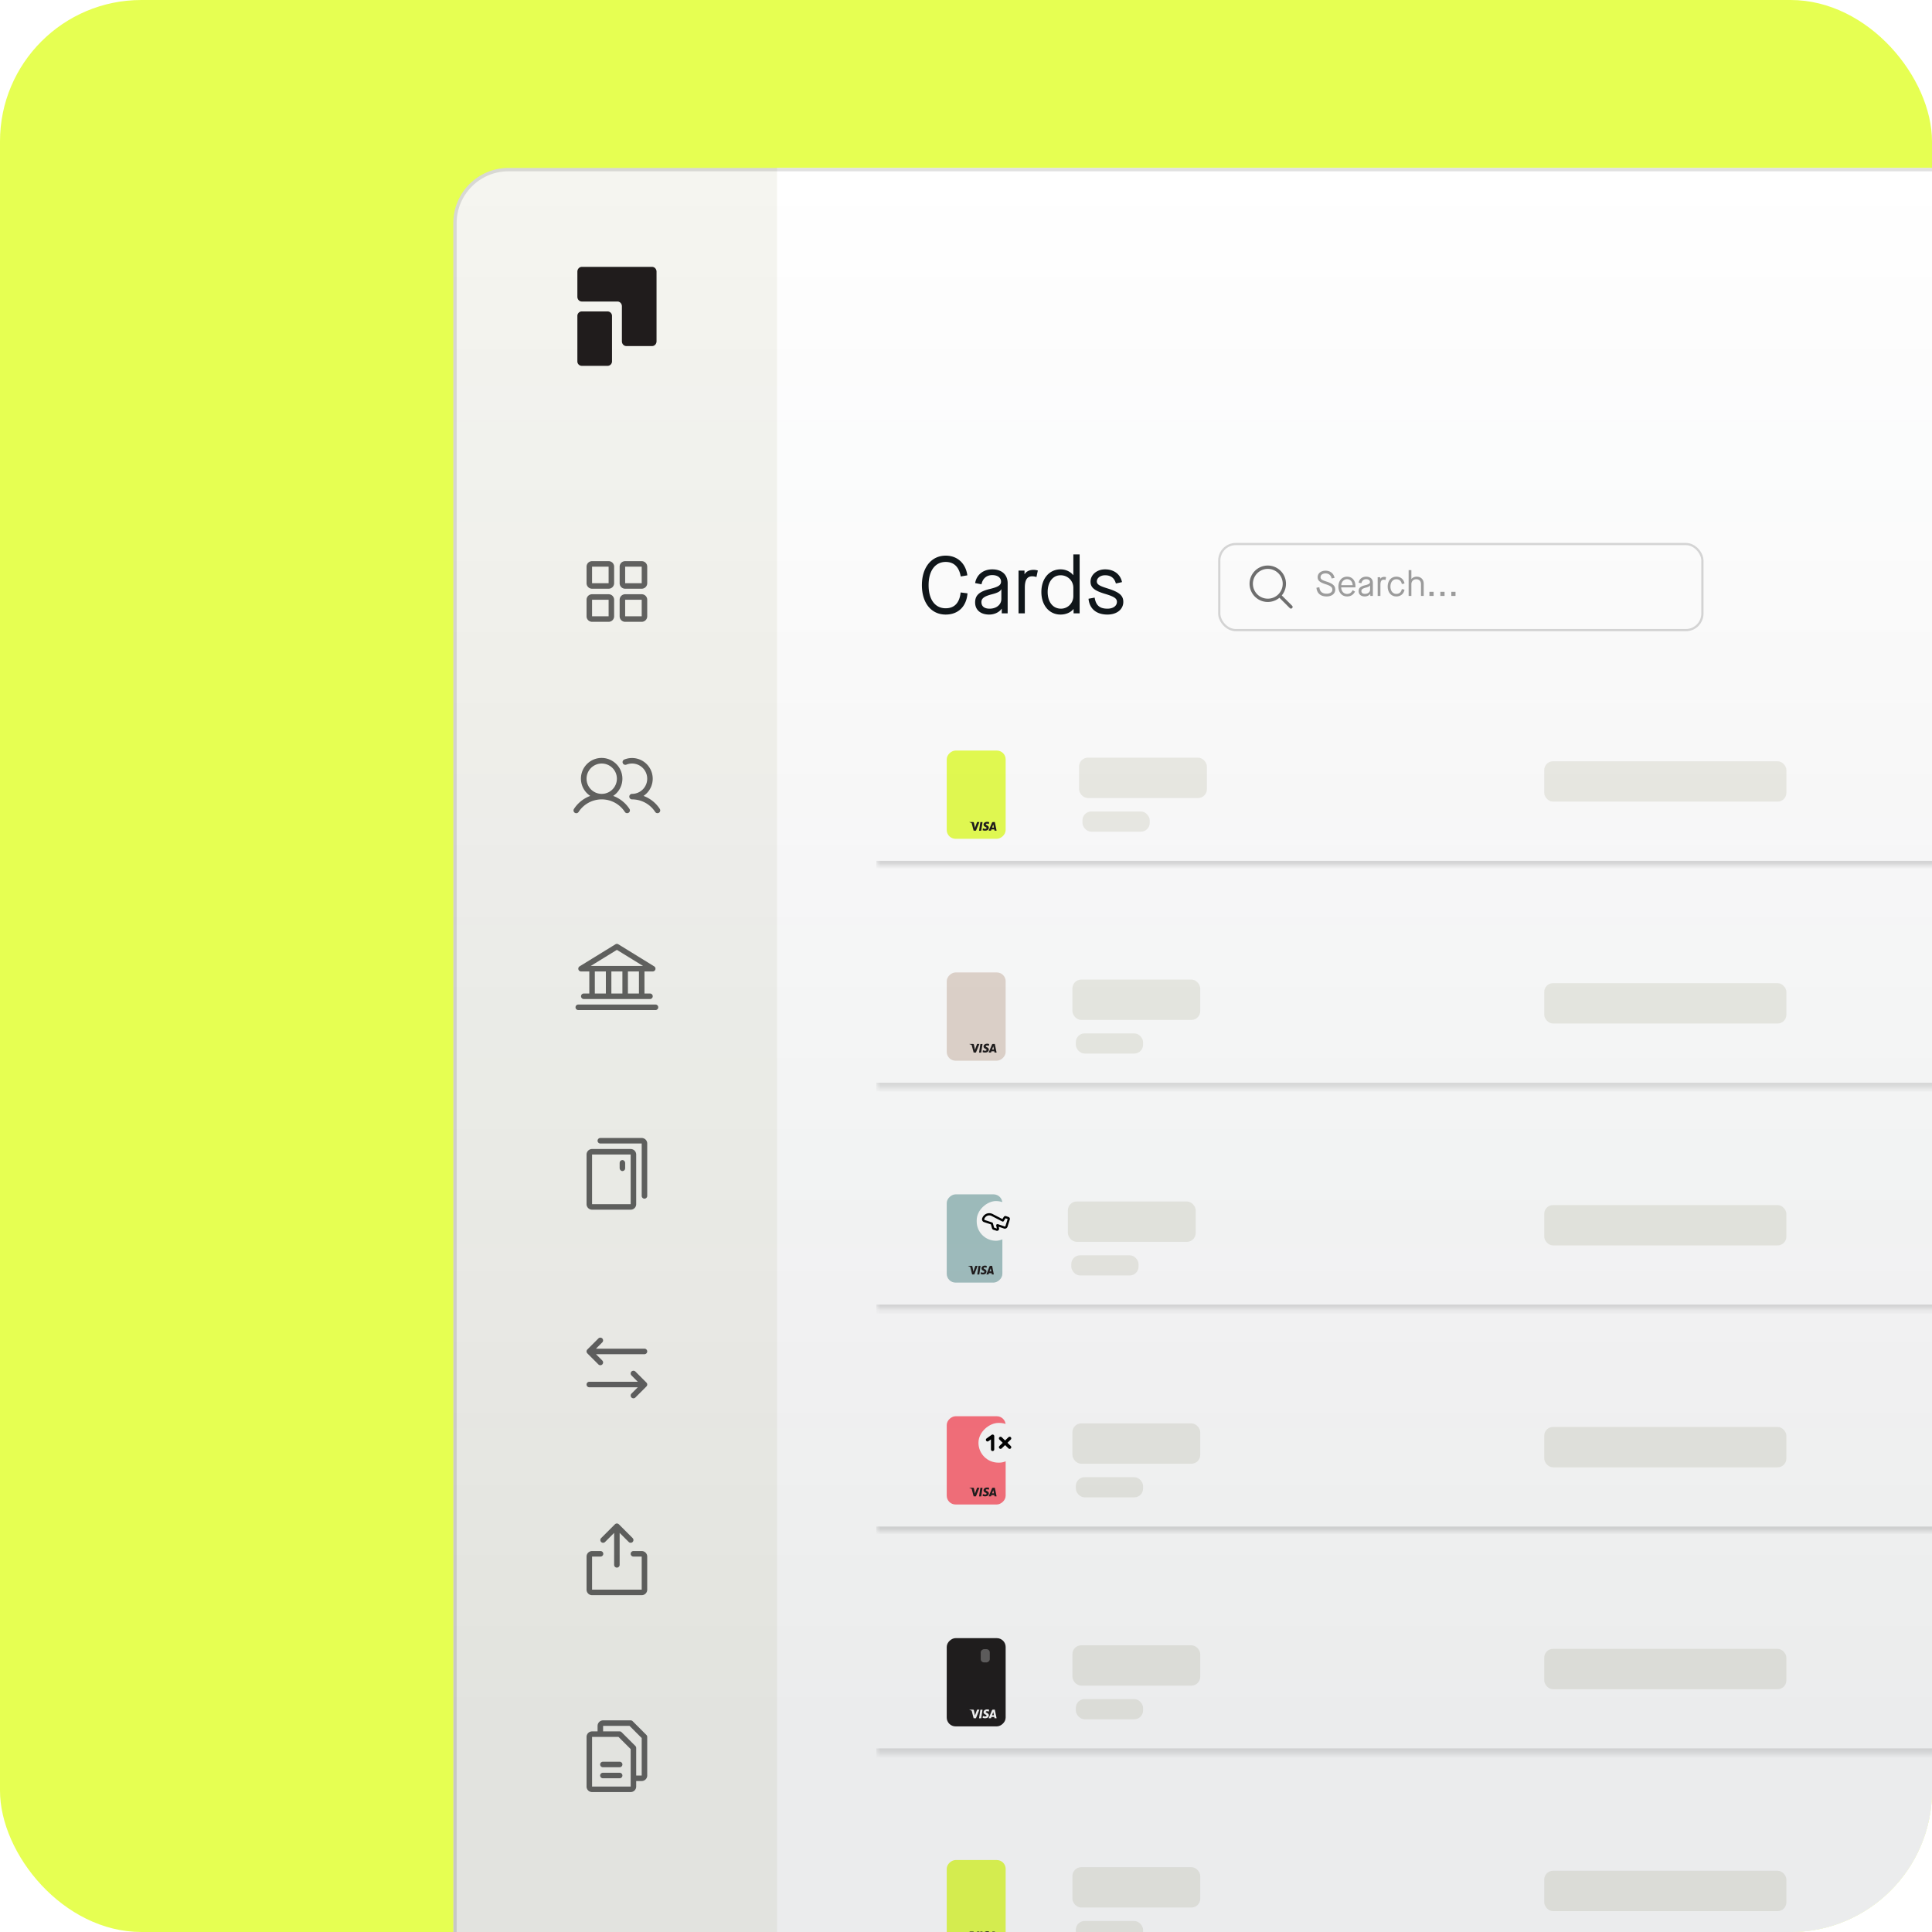 <svg fill="none" xmlns="http://www.w3.org/2000/svg" viewBox="0 0 328 328"><g clip-path="url(#a)"><rect width="328" height="328" rx="24" fill="#E6FF52"/><g clip-path="url(#b)"><rect x="76.958" y="28.512" width="470.523" height="330.068" rx="9.364" fill="#F5F5F0"/><path fill="#fff" d="M131.913 28.512H577.39V358.58H131.913z"/><path d="M160.555 104.336c-2.453 0-4.042-1.959-4.042-5.001 0-3.001 1.617-5.002 4.042-5.002 1.974 0 3.399 1.302 3.673 3.344l-1.124.191c-.274-1.603-1.151-2.466-2.549-2.466-1.795 0-2.905 1.507-2.905 3.933 0 2.453 1.096 3.933 2.905 3.933 1.48 0 2.357-.932 2.535-2.686l1.165.15c-.178 2.234-1.576 3.604-3.7 3.604Zm7.379 0c-1.467 0-2.385-.794-2.385-2.055 0-1.233.726-1.864 2.549-2.302 1.398-.343 1.85-.644 1.85-1.234 0-.671-.589-1.11-1.494-1.11-.959 0-1.63.59-1.822 1.563l-1.083-.206c.247-1.425 1.384-2.33 2.905-2.33 1.631 0 2.618.905 2.618 2.357v5.112h-1.001v-.768h-.027c-.439.603-1.233.973-2.11.973Zm.082-1c1.165 0 1.987-.699 1.987-1.658v-1.631h-.028c-.15.356-.616.603-1.589.85-1.275.329-1.768.685-1.768 1.315 0 .727.493 1.124 1.398 1.124Zm5.972.795h-1.069v-7.263h1.014v.603h.027c.274-.452.809-.726 1.508-.726.26 0 .479.04.726.11l-.233 1.11a2.228 2.228 0 0 0-.713-.124c-.835 0-1.26.562-1.26 1.932v4.358Zm6.056.205c-1.905 0-3.248-1.562-3.248-3.837 0-2.274 1.343-3.837 3.262-3.837.904 0 1.672.398 2.138.973h.027v-3.508h1.069v10.004h-1.028v-.726h-.027c-.48.589-1.288.931-2.193.931Zm.082-1c1.151 0 2.097-.945 2.097-2.138v-1.411c0-1.179-.946-2.124-2.165-2.124-1.302 0-2.193 1.124-2.193 2.836 0 1.713.891 2.837 2.261 2.837Zm7.893 1c-1.877 0-3.056-.973-3.22-2.685l1.041-.192c.22 1.329.85 1.877 2.179 1.877.987 0 1.603-.493 1.603-1.151 0-.576-.438-.891-2-1.357-1.823-.548-2.481-1.069-2.481-2.083 0-1.15 1.056-2.083 2.467-2.083 1.521 0 2.604.836 2.878 2.166l-1.042.233c-.246-.919-.849-1.398-1.836-1.398-.808 0-1.398.48-1.398 1.041 0 .507.439.768 1.768 1.179 2.028.63 2.727 1.206 2.727 2.302 0 1.247-1.069 2.151-2.686 2.151Z" fill="#0F161A"/><g clip-path="url(#c)"><mask id="d" fill="#fff"><path d="M148.745 122.93h405.758v23.967H148.745V122.93Z"/></mask><path d="M554.503 146.148H148.745v1.498h405.758v-1.498Z" fill="#111" fill-opacity=".16" mask="url(#d)"/><g clip-path="url(#e)"><rect x="170.732" y="127.424" width="14.981" height="10.004" rx="1.498" transform="rotate(90 170.732 127.424)" fill="#E6FF52"/><path fill-rule="evenodd" clip-rule="evenodd" d="M168.891 139.564h-.289c-.09 0-.156.026-.196.121l-.555 1.336h.393l.078-.219.479.001.045.218h.347l-.302-1.457Zm-.461.941.149-.408c-.003.004.03-.084.049-.139l.026.126.086.421h-.31ZM167.93 139.584a.9.9 0 0 0-.33-.061c-.364 0-.62.197-.622.479-.002.209.183.325.323.395.143.071.191.116.19.18 0 .097-.114.141-.22.141a.716.716 0 0 1-.346-.076l-.048-.023-.052.325c.086.041.246.076.411.078.387 0 .638-.195.641-.496.001-.165-.097-.291-.309-.395-.129-.067-.208-.112-.207-.18 0-.06.067-.124.211-.124a.644.644 0 0 1 .275.055l.033.017.05-.315ZM166.215 141.029l.228-1.457h.364l-.228 1.457h-.364ZM164.581 139.564h.598c.081.004.146.031.169.124l.13.67-.001-.003.001.003.038.202.364-.994h.393l-.584 1.455-.393.001-.33-1.267a1.457 1.457 0 0 0-.39-.16l.005-.031Z" fill="#201C1C"/></g><rect x="183.198" y="128.633" width="21.697" height="6.852" rx="1.498" fill="#EDEDE7"/><rect x="183.772" y="137.768" width="11.42" height="3.426" rx="1.498" fill="#EDEDE7"/><rect x="262.168" y="129.24" width="41.111" height="6.852" rx="1.498" fill="#EDEDE7"/><mask id="f" fill="#fff"><path d="M148.745 160.6h405.758v23.969H148.745V160.6Z"/></mask><path d="M554.503 183.82H148.745v1.498h405.758v-1.498Z" fill="#111" fill-opacity=".16" mask="url(#f)"/><g clip-path="url(#g)"><rect x="170.732" y="165.094" width="14.981" height="10.004" rx="1.498" transform="rotate(90 170.732 165.094)" fill="#E4D7CF"/><path fill-rule="evenodd" clip-rule="evenodd" d="M168.891 177.234h-.289c-.09 0-.156.026-.196.121l-.555 1.336h.393l.078-.219h.479l.045.219h.347l-.302-1.457Zm-.461.94.149-.407c-.003.004.03-.084.049-.139l.026.126.086.42h-.31ZM167.93 177.254a.9.9 0 0 0-.33-.061c-.364 0-.62.197-.622.479-.002.209.183.325.323.395.143.071.191.116.19.18 0 .097-.114.141-.22.141a.728.728 0 0 1-.346-.076l-.048-.023-.052.325c.086.041.246.076.411.078.387 0 .638-.195.641-.496.001-.165-.097-.291-.309-.395-.129-.067-.208-.112-.207-.18 0-.06.067-.124.211-.124a.644.644 0 0 1 .275.055l.033.017.05-.315ZM166.215 178.699l.228-1.457h.364l-.228 1.457h-.364ZM164.581 177.234h.598c.081.004.146.031.169.123l.13.67-.001-.002.001.003.038.202.364-.994h.393l-.584 1.455h-.393l-.33-1.267a1.49 1.49 0 0 0-.39-.159l.005-.031Z" fill="#201C1C"/></g><rect x="182.069" y="166.305" width="21.697" height="6.852" rx="1.498" fill="#EDEDE7"/><rect x="182.644" y="175.439" width="11.42" height="3.426" rx="1.498" fill="#EDEDE7"/><rect x="262.168" y="166.912" width="41.111" height="6.852" rx="1.498" fill="#EDEDE7"/><mask id="h" fill="#fff"><path d="M148.745 198.273h405.758v23.969H148.745v-23.969Z"/></mask><path d="M554.503 221.493H148.745v1.498h405.758v-1.498Z" fill="#111" fill-opacity=".16" mask="url(#h)"/><g clip-path="url(#i)"><rect x="170.176" y="202.768" width="14.981" height="9.448" rx="1.498" transform="rotate(90 170.176 202.768)" fill="#A5C3C3"/><g filter="url(#j)"><rect x="172.357" y="202.768" width="6.742" height="6.541" rx="3.27" transform="rotate(90 172.357 202.768)" fill="#fff"/><path d="m171.174 205.658-.437-.153a.14.14 0 0 0-.095 0 .141.141 0 0 0-.075.059l-.319.509-1.747-.902a1.063 1.063 0 0 0-1.323.176 1.127 1.127 0 0 0-.253.415.304.304 0 0 0-.018.127.293.293 0 0 0 .033.123.294.294 0 0 0 .19.156l1.14.379.114.04.213.758a.167.167 0 0 0 .105.113l.515.171a.153.153 0 0 0 .082.005.15.15 0 0 0 .073-.037.172.172 0 0 0 .055-.153l-.113-.564h.074l1.113.375a.284.284 0 0 0 .223-.014.295.295 0 0 0 .148-.171l.393-1.249a.153.153 0 0 0-.019-.098.152.152 0 0 0-.072-.065Z" stroke="#000" stroke-width=".375" stroke-linecap="round" stroke-linejoin="round"/></g><path fill-rule="evenodd" clip-rule="evenodd" d="M168.437 214.908h-.273c-.084 0-.147.026-.184.121l-.524 1.336h.37l.074-.219h.452l.043.219h.328l-.286-1.457Zm-.435.94.141-.407c-.003.004.028-.085.046-.139l.024.125.082.421h-.293ZM167.53 214.928a.81.81 0 0 0-.311-.061c-.344 0-.586.197-.588.479-.002.209.173.325.305.394.135.072.18.117.18.181-.001.097-.108.141-.208.141a.66.66 0 0 1-.328-.076l-.044-.023-.049.325c.081.04.231.076.387.077.366 0 .603-.194.606-.496.001-.165-.092-.29-.292-.394-.122-.067-.196-.112-.196-.18 0-.06.063-.125.2-.125a.58.58 0 0 1 .26.056l.031.017.047-.315ZM165.91 216.373l.215-1.457h.344l-.215 1.457h-.344ZM164.367 214.908h.565c.076.003.138.031.159.123l.123.67-.001-.002.001.003.037.202.343-.994h.371l-.552 1.455h-.371l-.312-1.267a1.351 1.351 0 0 0-.368-.159l.005-.031Z" fill="#201C1C"/></g><rect x="181.3" y="203.979" width="21.697" height="6.852" rx="1.498" fill="#EDEDE7"/><rect x="181.874" y="213.113" width="11.42" height="3.426" rx="1.498" fill="#EDEDE7"/><rect x="262.168" y="204.586" width="41.111" height="6.852" rx="1.498" fill="#EDEDE7"/><mask id="k" fill="#fff"><path d="M148.745 235.945h405.758v23.969H148.745v-23.969Z"/></mask><path d="M554.503 259.165H148.745v1.498h405.758v-1.498Z" fill="#111" fill-opacity=".16" mask="url(#k)"/><g clip-path="url(#l)"><rect x="170.732" y="240.439" width="14.981" height="10.004" rx="1.498" transform="rotate(90 170.732 240.439)" fill="#FF727E"/><g filter="url(#m)"><rect x="173.041" y="240.439" width="6.742" height="6.925" rx="3.371" transform="rotate(90 173.041 240.439)" fill="#fff"/><path d="M168.516 242.688v2.247M167.654 243.305l.862-.617M171.405 243.061l-1.539 1.498M169.866 243.061l1.539 1.498" stroke="#000" stroke-width=".562" stroke-linecap="round" stroke-linejoin="round"/></g><path fill-rule="evenodd" clip-rule="evenodd" d="M168.891 252.58h-.289c-.09 0-.156.026-.196.121l-.555 1.336h.393l.078-.219h.479l.045.219h.347l-.302-1.457Zm-.461.94.149-.407c-.003.004.03-.085.049-.139l.026.125.086.421h-.31ZM167.93 252.6a.9.9 0 0 0-.33-.061c-.364 0-.62.197-.622.479-.002.209.183.325.323.394.143.071.191.117.19.18 0 .098-.114.142-.22.142a.728.728 0 0 1-.346-.076l-.048-.023-.052.325c.086.04.246.075.411.077.387 0 .638-.194.641-.496.001-.165-.097-.29-.309-.394-.129-.067-.208-.112-.207-.18 0-.06.067-.125.211-.125a.628.628 0 0 1 .275.056l.033.017.05-.315ZM166.215 254.044l.228-1.456h.364l-.228 1.456h-.364ZM164.581 252.58h.598c.081.003.146.031.169.123l.13.67-.001-.003.001.004.038.202.364-.994h.393l-.584 1.455h-.393l-.33-1.267a1.525 1.525 0 0 0-.39-.16l.005-.03Z" fill="#201C1C"/></g><rect x="182.069" y="241.65" width="21.697" height="6.852" rx="1.498" fill="#EDEDE7"/><rect x="182.644" y="250.785" width="11.42" height="3.426" rx="1.498" fill="#EDEDE7"/><rect x="262.168" y="242.258" width="41.111" height="6.852" rx="1.498" fill="#EDEDE7"/><mask id="n" fill="#fff"><path d="M148.745 273.617h405.758v23.969H148.745v-23.969Z"/></mask><path d="M554.503 296.837H148.745v1.498h405.758v-1.498Z" fill="#111" fill-opacity=".16" mask="url(#n)"/><g clip-path="url(#o)"><rect x="170.732" y="278.111" width="14.981" height="10.004" rx="1.498" transform="rotate(90 170.732 278.111)" fill="#201C1C"/><rect opacity=".3" x="168.039" y="279.984" width="2.247" height="1.539" rx=".562" transform="rotate(90 168.039 279.984)" fill="#fff"/><path fill-rule="evenodd" clip-rule="evenodd" d="M168.891 290.252h-.289c-.09 0-.156.026-.196.121l-.555 1.335h.393l.078-.219.479.001.045.218h.347l-.302-1.456Zm-.461.94.149-.407c-.003.003.03-.085.049-.139l.026.125.086.421h-.31ZM167.93 290.272a.88.88 0 0 0-.33-.061c-.364 0-.62.197-.622.479-.002.208.183.325.323.394.143.071.191.117.19.18 0 .098-.114.142-.22.142a.728.728 0 0 1-.346-.076l-.048-.023-.052.325c.086.04.246.075.411.077.387 0 .638-.195.641-.496.001-.165-.097-.291-.309-.394-.129-.067-.208-.112-.207-.18 0-.06.067-.125.211-.125a.628.628 0 0 1 .275.056l.033.016.05-.314ZM166.215 291.716l.228-1.456h.364l-.228 1.456h-.364ZM164.581 290.252h.598c.081.003.146.031.169.123l.13.67-.001-.003.001.004.038.202.364-.995h.393l-.584 1.456h-.393l-.33-1.267a1.49 1.49 0 0 0-.39-.16l.005-.03Z" fill="#fff"/></g><rect x="182.069" y="279.322" width="21.697" height="6.852" rx="1.498" fill="#EDEDE7"/><rect x="182.644" y="288.457" width="11.42" height="3.426" rx="1.498" fill="#EDEDE7"/><rect x="262.168" y="279.93" width="41.111" height="6.852" rx="1.498" fill="#EDEDE7"/><mask id="p" fill="#fff"><path d="M148.745 311.291h405.758v23.969H148.745v-23.969Z"/></mask><path d="M554.503 334.511H148.745v1.498h405.758v-1.498Z" fill="#111" fill-opacity=".16" mask="url(#p)"/><g clip-path="url(#q)"><rect x="170.732" y="315.785" width="14.981" height="10.004" rx="1.498" transform="rotate(90 170.732 315.785)" fill="#E6FF52"/><path fill-rule="evenodd" clip-rule="evenodd" d="M168.891 327.926h-.289c-.09 0-.156.026-.196.121l-.555 1.335h.393l.078-.219.479.001.045.218h.347l-.302-1.456Zm-.461.94.149-.408c-.003.004.03-.084.049-.139l.026.126.086.421h-.31ZM167.93 327.946a.88.88 0 0 0-.33-.061c-.364 0-.62.197-.622.479-.002.208.183.325.323.394.143.071.191.117.19.18 0 .097-.114.142-.22.142a.728.728 0 0 1-.346-.076l-.048-.023-.052.324c.086.041.246.076.411.078.387 0 .638-.195.641-.496.001-.165-.097-.291-.309-.394-.129-.067-.208-.112-.207-.18 0-.061.067-.125.211-.125a.628.628 0 0 1 .275.056l.033.016.05-.314ZM166.215 329.39l.228-1.456h.364l-.228 1.456h-.364ZM164.581 327.926h.598c.081.003.146.031.169.123l.13.67-.001-.003.001.003.038.202.364-.994h.393l-.584 1.455-.393.001-.33-1.267a1.49 1.49 0 0 0-.39-.16l.005-.03Z" fill="#201C1C"/></g><rect x="182.069" y="316.996" width="21.697" height="6.852" rx="1.498" fill="#EDEDE7"/><rect x="182.644" y="326.131" width="11.42" height="3.426" rx="1.498" fill="#EDEDE7"/><rect x="262.168" y="317.604" width="41.111" height="6.852" rx="1.498" fill="#EDEDE7"/></g><rect x="206.997" y="92.361" width="82.023" height="14.618" rx="2.809" stroke="#000" stroke-opacity=".16" stroke-width=".375"/><g clip-path="url(#r)" fill="#000"><path d="m219.368 102.843-1.758-1.757a3.099 3.099 0 0 0-.292-4.265 3.093 3.093 0 1 0-.106 4.662l1.758 1.758a.28.28 0 0 0 .398 0 .28.28 0 0 0 0-.398Zm-6.66-3.734a2.534 2.534 0 0 1 1.561-2.335 2.529 2.529 0 1 1 .967 4.864 2.53 2.53 0 0 1-2.528-2.529Z" fill-opacity=".56"/><path d="M225.224 101.26c-1.024 0-1.636-.522-1.725-1.48l.491-.084c.084.743.479 1.096 1.24 1.096.582 0 .965-.269.965-.677 0-.425-.281-.659-1.156-.935-1.001-.33-1.337-.623-1.337-1.186 0-.653.552-1.109 1.343-1.109.791 0 1.384.474 1.522 1.223l-.486.102c-.131-.558-.497-.857-1.042-.857-.51 0-.845.251-.845.64 0 .325.239.498 1.006.738 1.091.354 1.487.72 1.487 1.378 0 .683-.594 1.151-1.463 1.151Zm3.47 0c-.881 0-1.468-.677-1.468-1.678 0-1 .593-1.678 1.468-1.678.857 0 1.42.635 1.42 1.576v.24h-2.415c.012.605.395 1.114.983 1.114.449 0 .701-.167.971-.635l.389.234c-.276.545-.737.827-1.348.827Zm-.983-1.918h1.93c-.018-.57-.384-1.013-.947-1.013-.552 0-.971.48-.983 1.013Zm3.99 1.918c-.641 0-1.043-.348-1.043-.899 0-.54.318-.815 1.115-1.007.611-.15.809-.281.809-.54 0-.293-.258-.485-.653-.485-.42 0-.713.258-.797.684l-.474-.09c.108-.624.606-1.019 1.271-1.019.713 0 1.144.395 1.144 1.03v2.236h-.437v-.336h-.012c-.192.264-.539.426-.923.426Zm.036-.438c.509 0 .869-.305.869-.725v-.713h-.012c-.066.156-.27.264-.695.372-.557.144-.773.299-.773.575 0 .318.216.491.611.491Zm2.62.348h-.468v-3.176h.444v.263h.012c.12-.197.353-.317.659-.317.114 0 .21.018.317.048l-.101.485a.976.976 0 0 0-.312-.054c-.366 0-.551.246-.551.845v1.906Zm2.704.09c-.869 0-1.468-.677-1.468-1.678 0-1 .599-1.678 1.468-1.678.731 0 1.265.45 1.384 1.157l-.455.095c-.09-.52-.432-.815-.929-.815-.599 0-1.001.492-1.001 1.24 0 .75.402 1.241 1.001 1.241.497 0 .839-.293.929-.815l.455.096c-.119.707-.653 1.157-1.384 1.157Zm2.552-.09h-.467v-4.375h.467v1.492h.012c.18-.227.539-.383.881-.383.731 0 1.204.473 1.204 1.21v2.056h-.467v-1.996c0-.515-.3-.833-.791-.833-.503 0-.839.342-.839.833v1.996Zm3.776 0h-.713v-.695h.713v.695Zm1.858 0h-.713v-.695h.713v.695Zm1.859 0h-.713v-.695h.713v.695Z" fill-opacity=".38"/></g><path d="M103.326 95.268h-2.809a.936.936 0 0 0-.936.936v2.809a.936.936 0 0 0 .936.936h2.809a.937.937 0 0 0 .936-.936v-2.81a.934.934 0 0 0-.936-.935Zm0 3.745h-2.809v-2.81h2.809v2.81Zm5.618-3.745h-2.809a.936.936 0 0 0-.936.936v2.809a.934.934 0 0 0 .936.936h2.809a.937.937 0 0 0 .936-.936v-2.81a.934.934 0 0 0-.936-.935Zm0 3.745h-2.809v-2.81h2.809v2.81Zm-5.618 1.873h-2.809a.935.935 0 0 0-.936.936v2.809a.937.937 0 0 0 .936.936h2.809a.935.935 0 0 0 .936-.936v-2.809a.934.934 0 0 0-.936-.936Zm0 3.745h-2.809v-2.809h2.809v2.809Zm5.618-3.745h-2.809a.934.934 0 0 0-.936.936v2.809a.935.935 0 0 0 .936.936h2.809a.935.935 0 0 0 .936-.936v-2.809a.934.934 0 0 0-.936-.936Zm0 3.745h-2.809v-2.809h2.809v2.809ZM104.101 135.124a3.513 3.513 0 0 0 .147-5.743 3.512 3.512 0 1 0-4.038 5.743 5.606 5.606 0 0 0-2.764 2.206.476.476 0 0 0-.07.355.474.474 0 0 0 .203.299.462.462 0 0 0 .355.065.457.457 0 0 0 .297-.207 4.681 4.681 0 0 1 7.85 0 .467.467 0 0 0 .784-.512 5.608 5.608 0 0 0-2.764-2.206Zm-4.52-2.922c0-.509.15-1.007.434-1.43a2.57 2.57 0 0 1 2.643-1.095 2.572 2.572 0 0 1 1.876 3.511 2.572 2.572 0 0 1-4.198.834 2.577 2.577 0 0 1-.755-1.82Zm12.297 5.776a.468.468 0 0 1-.648-.136 4.675 4.675 0 0 0-3.925-2.129.468.468 0 1 1 0-.936 2.567 2.567 0 0 0 1.984-.936 2.57 2.57 0 0 0 .094-3.156 2.57 2.57 0 0 0-3.034-.875.472.472 0 0 1-.364.003.458.458 0 0 1-.256-.258.464.464 0 0 1 .114-.516.475.475 0 0 1 .159-.098 3.51 3.51 0 0 1 4.408 1.628 3.511 3.511 0 0 1-1.159 4.555 5.608 5.608 0 0 1 2.764 2.206.471.471 0 0 1-.137.648ZM98.644 164.926h1.405v3.745h-.937a.467.467 0 1 0 0 .936h11.236a.468.468 0 1 0 0-.936h-.936v-3.745h1.405a.474.474 0 0 0 .45-.341.475.475 0 0 0-.205-.526l-6.086-3.746a.473.473 0 0 0-.491 0l-6.086 3.746a.469.469 0 0 0 .245.867Zm2.341 0h1.873v3.745h-1.873v-3.745Zm4.682 0v3.745h-1.873v-3.745h1.873Zm2.809 3.745h-1.873v-3.745h1.873v3.745Zm-3.746-7.409 4.433 2.727h-8.865l4.432-2.727Zm7.023 9.75a.468.468 0 0 1-.468.468H98.176a.467.467 0 1 1 0-.936h13.109a.468.468 0 0 1 .468.468ZM108.008 196.008v8.427a.936.936 0 0 1-.937.936h-6.554a.938.938 0 0 1-.936-.936v-8.427a.934.934 0 0 1 .936-.937h6.554c.249 0 .487.099.662.275a.933.933 0 0 1 .275.662Zm-7.491 0v8.427h6.554v-8.427h-6.554Zm8.427-2.809h-7.023a.468.468 0 1 0 0 .936h7.023v8.895a.468.468 0 1 0 .936 0v-8.895a.935.935 0 0 0-.936-.936Z" fill="#000" fill-opacity=".6"/><rect x="105.199" y="196.945" width=".936" height="1.873" rx=".468" fill="#000" fill-opacity=".6"/><path d="m109.743 235.384-1.872 1.873a.468.468 0 0 1-.663-.663l1.074-1.073h-8.233a.467.467 0 1 1 0-.936h8.233l-1.074-1.074a.466.466 0 0 1 0-.662.468.468 0 0 1 .663 0l1.872 1.873a.462.462 0 0 1 .102.51.462.462 0 0 1-.102.152Zm-8.153-3.745a.468.468 0 1 0 .663-.663l-1.074-1.073h8.233a.468.468 0 1 0 0-.936h-8.233l1.074-1.074a.47.47 0 0 0 0-.662.468.468 0 0 0-.663 0l-1.873 1.873a.461.461 0 0 0-.137.331.469.469 0 0 0 .138.331l1.872 1.873ZM109.88 264.263v5.618a.935.935 0 0 1-.936.936h-8.427a.935.935 0 0 1-.936-.936v-5.618a.936.936 0 0 1 .936-.936h1.404a.469.469 0 1 1 0 .936h-1.404v5.618h8.427v-5.618h-1.405a.468.468 0 1 1 0-.936h1.405a.935.935 0 0 1 .936.936Zm-7.159-2.478 1.541-1.542v5.424a.468.468 0 0 0 .937 0v-5.424l1.541 1.542a.468.468 0 0 0 .663-.662l-2.341-2.341a.473.473 0 0 0-.511-.102.473.473 0 0 0-.152.102l-2.341 2.341a.472.472 0 0 0 0 .662.468.468 0 0 0 .663 0ZM109.743 294.548l-2.34-2.341a.48.48 0 0 0-.332-.137h-4.681a.937.937 0 0 0-.937.937v.936h-.936a.939.939 0 0 0-.936.936v8.427a.934.934 0 0 0 .936.937h6.554a.933.933 0 0 0 .662-.275.933.933 0 0 0 .275-.662v-.936h.936a.94.94 0 0 0 .936-.936v-6.555a.473.473 0 0 0-.137-.331Zm-2.672 8.758h-6.554v-8.427h4.488l2.066 2.067V303.306Zm1.873-1.872h-.936v-4.682a.462.462 0 0 0-.137-.331l-2.341-2.341a.462.462 0 0 0-.331-.137h-2.809v-.936h4.488l2.066 2.066v6.361Zm-3.277-1.873a.468.468 0 0 1-.468.468h-2.809a.469.469 0 1 1 0-.936h2.809a.468.468 0 0 1 .468.468Zm0 1.873a.468.468 0 0 1-.468.468h-2.809a.469.469 0 1 1 0-.936h2.809a.468.468 0 0 1 .468.468Z" fill="#000" fill-opacity=".6"/><path fill-rule="evenodd" clip-rule="evenodd" d="M110.715 45.31H98.768a.718.718 0 0 0-.528.238.845.845 0 0 0-.218.572v4.262c0 .214.078.42.218.572.14.151.33.237.528.237h6.067c.198 0 .388.085.528.237.14.152.219.358.219.573v5.94c0 .215.079.42.219.572a.716.716 0 0 0 .527.238h4.387a.718.718 0 0 0 .528-.237.846.846 0 0 0 .219-.573V46.12a.845.845 0 0 0-.219-.572.719.719 0 0 0-.528-.238Zm-6.813 16.05v-7.737a.757.757 0 0 0-.762-.752h-4.357a.757.757 0 0 0-.761.752v7.736c0 .416.34.752.761.752h4.357a.757.757 0 0 0 .762-.752Z" fill="#201C1C"/><path opacity=".5" fill="url(#s)" d="M77 29h472v299H77z"/></g><rect x="77.243" y="28.797" width="469.952" height="329.497" rx="9.078" stroke="#000" stroke-opacity=".12" stroke-width=".571"/><g filter="url(#t)"><g clip-path="url(#u)"><rect x="28.772" y="112.402" width="107.229" height="169.421" rx="8.578" fill="#131313"/><g clip-path="url(#v)"><path d="M110.847 267.902c.651.242 1.741.457 2.927.47 2.926 0 4.825-1.383 4.831-3.526 0-1.578-1.336-2.27-2.515-2.881-.884-.457-1.651-.847-1.631-1.579.014-.483.418-1.101 1.535-1.249.357-.047 1.439-.114 2.728.376l.377-1.733a7.631 7.631 0 0 0-2.399-.389c-2.741 0-4.667 1.397-4.688 3.398-.013 1.438 1.371 2.27 2.413 2.767 1.117.538 1.727.961 1.72 1.68-.007.953-1.055 1.39-2.09 1.41h-.117a6.354 6.354 0 0 1-2.7-.577l-.397 1.82.006.013Zm16.078.296h2.084l-2.255-10.599h-2.268c-.425 0-.802.242-.967.631l-4.256 9.968h2.399l.617-1.679h4.283l.357 1.679h.006Zm-21.046 0h2.302l2.317-10.599h-2.303l-2.309 10.599h-.007Zm-6.902 0h2.673l4.53-10.599h-2.412l-3.413 8.456-1.453-7.57c-.11-.537-.52-.886-1.049-.886h-3.865c.665.188 1.337.43 1.823.692.548.295.713.604.864 1.182l2.296 8.725h.006Zm27.236-3.352h-3.311l2.104-5.675 1.207 5.675Z" fill="url(#w)"/><path d="M111.245 266.083a6.31 6.31 0 0 0 2.7.578h.117c1.034-.02 2.076-.463 2.09-1.41 0-.719-.596-1.149-1.72-1.68-1.042-.497-2.433-1.329-2.413-2.767.014-2.001 1.94-3.398 4.688-3.398 1.014 0 1.823.201 2.399.389l.37-.208a8.073 8.073 0 0 0-2.769-.497c-2.926 0-4.989 1.525-5.01 3.707-.02 1.619 1.474 2.519 2.598 3.056 1.151.551 1.542.901 1.535 1.398-.007.752-.919 1.088-1.775 1.101-1.487.02-2.351-.396-3.043-.712l.233.45v-.007Z" fill="url(#x)"/><path d="m110.847 267.902.398-1.82-.233-.45-.535 2.458.37-.188Zm-10.382-2.975 3.084-7.644.219.316-3.413 8.456.11-1.128Zm-1.488 3.271-2.296-8.725c-.15-.585-.315-.893-.863-1.182-.493-.262-1.165-.497-1.823-.692l-1.186-.316-.068.329c1.035.222 2.213.578 2.92.954.438.235.561.437.705.987l2.365 8.96.246-.315Zm6.504.315 2.447-11.23.26.316-2.309 10.599-.398.315Zm21.533-11.23h-2.528c-.569 0-1.049.323-1.261.826l-4.441 10.404.486-.315 4.249-9.968a1.03 1.03 0 0 1 .967-.631h2.268l.26-.316Zm-.801 7.563-1.207-5.675-.082 1.148.898 4.211.397.316h-.006Zm.712 3.352-.356-1.679-.26.315.356 1.679.26-.315Z" fill="url(#y)"/><path d="m125 259.171-2.104 5.675.459-.316 1.562-4.211.083-1.148Zm-5.524-1.592-.521 2.377-.233-.436.377-1.733.37-.208h.007Zm9.923 10.934-2.385-11.23-.26.316 2.255 10.599.397.315h-.007Zm-21.218-.315 2.317-10.599.397-.316-2.446 11.224-.261-.316-.007.007Zm-1.521-10.915-4.797 11.224-.213-.316 4.53-10.592.48-.316Zm15.228 11.224.617-1.679-.226-.316-.617 1.679.226.316Z" fill="url(#z)"/><path d="M126.569 266.518h-4.283l.226.315h3.796l.261-.315Zm-4.681 1.994h-3.111l.486-.315h2.399l.226.315Zm7.518 0h-2.741l.26-.315h2.084l.397.315Zm-30.675 0h3.132l-.213-.315h-2.673l-.246.315Zm7.148-.315h2.302l.261.315h-2.961l.398-.315Z" fill="url(#A)"/><path d="M93.988 257.598h3.865c.528 0 .94.349 1.049.887l1.453 7.569.11-1.128-1.248-6.495c-.144-.726-.726-1.142-1.364-1.142H92.81l1.18.316v-.007Zm16.489 10.491c.692.309 1.967.585 3.297.598 3.111 0 5.147-1.504 5.16-3.842.014-2.962-4.18-3.123-4.153-4.446.007-.403.398-.833 1.254-.94.425-.054 1.597-.094 2.92.503l-.233-.436c-1.295-.491-2.378-.423-2.728-.376-1.117.141-1.521.759-1.535 1.249-.014.725.747 1.122 1.631 1.578 1.186.605 2.522 1.297 2.515 2.882-.007 2.142-1.905 3.526-4.831 3.526-1.186-.013-2.276-.235-2.927-.47l-.37.188v-.014Z" fill="url(#B)"/><path d="M125.815 264.537h-2.453l-.46.316h3.311l-.398-.316Zm-19.155-7.254h-3.111l.219.316h2.412l.48-.316Zm3.838.316h-2.303l-.26-.316h2.96l-.397.316Z" fill="url(#C)"/></g><path d="M86.239 275.952v-3.667h1.21c.39 0 .7.097.934.283.234.186.344.468.344.841 0 .372-.117.661-.344.847-.234.186-.543.276-.935.276h-.735v1.42h-.474Zm1.14-3.288h-.666v1.503h.666c.275 0 .488-.055.633-.173.144-.117.22-.31.22-.579 0-.268-.076-.461-.22-.578-.145-.118-.358-.173-.633-.173ZM89.792 272.141v3.811h-.426v-3.811h.426ZM90.603 273.829l.048-.421c.103-.069.234-.131.385-.179.151-.048.323-.069.502-.069.35 0 .611.069.776.207.172.138.255.365.255.682v1.903h-.413v-.524h-.02a.831.831 0 0 1-.33.448c-.145.096-.33.144-.557.144a1.06 1.06 0 0 1-.42-.082.728.728 0 0 1-.302-.255.785.785 0 0 1-.117-.434c0-.173.035-.318.11-.428a.692.692 0 0 1 .31-.248c.13-.055.295-.103.48-.138.228-.041.406-.076.544-.103a.716.716 0 0 0 .288-.131v-.124c0-.2-.048-.345-.137-.434-.09-.09-.261-.138-.515-.138-.158 0-.317.027-.475.082a1.235 1.235 0 0 0-.419.249h-.007l.014-.007Zm1.546 1.206v-.565c-.048.048-.144.082-.275.117-.13.034-.288.069-.48.103a1.01 1.01 0 0 0-.4.145c-.102.069-.15.2-.15.379 0 .165.048.283.144.365.096.083.227.118.392.118a.779.779 0 0 0 .68-.359.57.57 0 0 0 .09-.303ZM93.957 275.222c0 .172.034.289.11.351s.172.09.289.09a1.097 1.097 0 0 0 .48-.097h.014l-.04.366a.858.858 0 0 1-.214.068 1.366 1.366 0 0 1-.295.028c-.241 0-.433-.055-.57-.172-.138-.117-.207-.304-.207-.565v-1.703h-.502l.055-.282.44-.062v-.586l.426-.062v.634h.832l-.055.358h-.777v1.634h.014ZM95.29 272.563c0-.069.028-.131.076-.18.048-.048.11-.069.192-.069.083 0 .145.021.193.069a.242.242 0 0 1 .075.18.24.24 0 0 1-.075.179.266.266 0 0 1-.193.069.277.277 0 0 1-.192-.069.251.251 0 0 1-.076-.179Zm.481.668v2.729h-.426v-2.729h.426ZM97.984 273.16c.296 0 .53.076.695.228.165.151.247.386.247.71v1.86H98.5v-1.736c0-.228-.048-.4-.144-.517-.097-.118-.275-.173-.53-.173a.906.906 0 0 0-.412.09.713.713 0 0 0-.406.662v1.668h-.426v-2.73h.413v.579h.02a.862.862 0 0 1 .234-.372.912.912 0 0 1 .35-.207c.131-.041.255-.062.385-.062ZM100.803 275.65a.897.897 0 0 0 .405-.09.727.727 0 0 0 .296-.262.68.68 0 0 0 .11-.393v-1.675h.426v2.73h-.406v-.572h-.02a.893.893 0 0 1-.234.372c-.103.09-.22.165-.344.207-.13.041-.254.062-.378.062-.295 0-.529-.076-.7-.235-.173-.151-.255-.392-.255-.716v-1.848h.426v1.751c0 .234.048.4.144.51.097.11.275.159.53.159ZM105.091 273.816h.021a.896.896 0 0 1 .577-.586c.124-.041.254-.069.378-.069.289 0 .516.076.674.235.158.158.233.392.233.716v1.841h-.426v-1.758c0-.234-.041-.4-.13-.51-.083-.103-.255-.159-.516-.159a.82.82 0 0 0-.556.193c-.152.125-.227.311-.227.552v1.682h-.426v-1.758c0-.234-.042-.4-.131-.51-.089-.103-.261-.159-.515-.159a.82.82 0 0 0-.392.09.69.69 0 0 0-.282.262.724.724 0 0 0-.103.393v1.682h-.426v-2.73h.412v.586h.021a.892.892 0 0 1 .563-.586c.124-.048.248-.069.371-.069.241 0 .44.055.592.159.151.103.247.276.288.496v.007ZM108.823 275.952v-3.667h1.471c.323 0 .578.083.77.248a.827.827 0 0 1 .289.655.733.733 0 0 1-.207.531.893.893 0 0 1-.508.262v.013c.261.028.474.124.639.283.165.159.241.379.241.648 0 .193-.042.365-.117.524a.873.873 0 0 1-.365.372 1.326 1.326 0 0 1-.632.138h-1.567l-.014-.007Zm1.354-3.302h-.886v1.213h.886c.454 0 .681-.206.681-.613 0-.207-.055-.358-.172-.455-.117-.096-.282-.145-.509-.145Zm.069 2.943c.275 0 .474-.055.591-.172.117-.117.179-.289.179-.517 0-.227-.062-.406-.186-.524-.123-.117-.323-.172-.584-.172h-.955v1.385h.955ZM113.339 275.65a.894.894 0 0 0 .405-.09.727.727 0 0 0 .296-.262.687.687 0 0 0 .11-.393v-1.675h.426v2.73h-.412v-.572h-.021a.893.893 0 0 1-.234.372 1.05 1.05 0 0 1-.343.207 1.221 1.221 0 0 1-.378.062c-.296 0-.529-.076-.694-.235-.172-.151-.255-.392-.255-.716v-1.848h.426v1.751c0 .234.048.4.145.51.096.11.275.159.529.159ZM115.305 273.967c0-.18.041-.331.13-.448a.824.824 0 0 1 .358-.269 1.36 1.36 0 0 1 .522-.09 1.802 1.802 0 0 1 .742.145l.021.393h-.014a.682.682 0 0 0-.213-.104c-.089-.027-.179-.055-.282-.069a1.416 1.416 0 0 0-.275-.027c-.185 0-.33.027-.433.083-.103.055-.158.165-.158.324 0 .096.021.172.069.227a.525.525 0 0 0 .206.138c.089.034.206.076.337.11.185.055.344.11.481.159a.746.746 0 0 1 .323.213c.076.097.117.235.117.414 0 .282-.089.496-.275.641-.186.145-.433.22-.756.22-.186 0-.351-.02-.516-.062a1.275 1.275 0 0 1-.391-.158l-.035-.421h.014c.11.097.247.173.426.228.172.055.337.076.495.076.22 0 .378-.035.481-.104.103-.069.151-.186.151-.337a.356.356 0 0 0-.075-.235.518.518 0 0 0-.227-.138c-.103-.034-.22-.075-.371-.117a6.158 6.158 0 0 1-.44-.145.746.746 0 0 1-.316-.22c-.076-.097-.117-.241-.117-.427h.021ZM117.806 272.563c0-.069.028-.131.076-.18.048-.048.11-.069.192-.069.083 0 .145.021.193.069a.242.242 0 0 1 .075.18.24.24 0 0 1-.075.179.278.278 0 0 1-.193.069.277.277 0 0 1-.192-.069.252.252 0 0 1-.076-.179Zm.482.668v2.729h-.427v-2.729h.427ZM120.501 273.16c.295 0 .529.076.694.228.165.151.247.386.247.71v1.86h-.426v-1.736c0-.228-.048-.4-.144-.517-.096-.118-.275-.173-.529-.173a.907.907 0 0 0-.413.09.718.718 0 0 0-.295.262.752.752 0 0 0-.11.4v1.668h-.426v-2.73h.405v.579h.028a.92.92 0 0 1 .233-.372.91.91 0 0 1 .351-.207c.13-.041.254-.062.385-.062ZM123.463 275.669c.247 0 .44-.028.598-.09.151-.062.288-.137.412-.241h.007l-.041.393a1.271 1.271 0 0 1-.378.193c-.172.062-.378.09-.633.09-.274 0-.515-.062-.721-.186a1.233 1.233 0 0 1-.481-.51 1.518 1.518 0 0 1-.172-.738c0-.276.055-.524.172-.737a1.33 1.33 0 0 1 .467-.51 1.23 1.23 0 0 1 .667-.187c.288 0 .515.049.694.152a.907.907 0 0 1 .392.427c.082.187.123.393.123.635v.117c0 .048-.007.082-.013.117h-2.055v.014c0 .324.096.579.268.765.171.186.405.282.708.282l-.014.014Zm-.103-2.185a.81.81 0 0 0-.585.221c-.144.144-.233.351-.268.62h1.643v-.048c0-.159-.027-.303-.069-.421a.582.582 0 0 0-.24-.275c-.117-.069-.275-.097-.474-.097h-.007ZM125.112 273.967c0-.18.042-.331.131-.448a.827.827 0 0 1 .357-.269c.152-.062.323-.09.523-.09.165 0 .316.014.446.048.131.035.227.062.296.097l.021.393h-.014a.682.682 0 0 0-.213-.104c-.09-.027-.179-.055-.282-.069a1.416 1.416 0 0 0-.275-.027c-.185 0-.33.027-.433.083-.103.055-.158.165-.158.324 0 .096.021.172.069.227a.525.525 0 0 0 .206.138c.089.034.206.076.337.11.185.055.343.11.481.159a.746.746 0 0 1 .323.213.664.664 0 0 1 .117.414c0 .282-.09.496-.275.641-.186.145-.433.22-.756.22-.186 0-.351-.02-.516-.062a1.275 1.275 0 0 1-.391-.158l-.035-.421h.014c.11.097.247.173.426.228.172.055.337.076.495.076.22 0 .378-.035.481-.104.103-.069.151-.186.151-.337a.356.356 0 0 0-.075-.235.524.524 0 0 0-.227-.138c-.103-.034-.22-.075-.371-.117a5.995 5.995 0 0 1-.44-.145.746.746 0 0 1-.316-.22c-.076-.097-.117-.241-.117-.427h.02ZM127.587 273.967c0-.18.041-.331.13-.448a.83.83 0 0 1 .358-.269 1.36 1.36 0 0 1 .522-.09 1.802 1.802 0 0 1 .742.145l.021.393h-.014a.682.682 0 0 0-.213-.104c-.089-.027-.179-.055-.282-.069a1.416 1.416 0 0 0-.275-.027c-.185 0-.33.027-.433.083-.103.055-.158.165-.158.324 0 .096.021.172.069.227a.525.525 0 0 0 .206.138c.09.034.206.076.337.11.186.055.344.11.481.159a.735.735 0 0 1 .323.213c.076.097.117.235.117.414 0 .282-.089.496-.275.641-.186.145-.433.22-.756.22a2.03 2.03 0 0 1-.515-.062 1.271 1.271 0 0 1-.392-.158l-.035-.421h.014c.11.097.248.173.426.228.172.055.337.076.495.076.22 0 .378-.035.481-.104.103-.069.151-.186.151-.337a.356.356 0 0 0-.075-.235.518.518 0 0 0-.227-.138c-.103-.034-.22-.075-.371-.117a6.158 6.158 0 0 1-.44-.145.746.746 0 0 1-.316-.22c-.076-.097-.117-.241-.117-.427h.021Z" fill="#91969E"/><path d="M41.073 140.249c-1.198 0-2.066.883-2.066 2.446 0 1.564.847 2.433 2.073 2.433s2.06-.869 2.06-2.433c0-1.57-.855-2.453-2.06-2.453l-.007.007ZM56.387 140.242c-1.22 0-2.074.869-2.074 2.432 0 1.564.855 2.447 2.074 2.447 1.219 0 2.052-.883 2.052-2.447 0-1.563-.84-2.432-2.06-2.432h.008Z" fill="#464646"/><path d="M28.772 112.402v99.187h47.866a5.964 5.964 0 0 0 5.962-5.966V189.33a5.952 5.952 0 0 1 5.954-5.959H136v-70.969H28.772Zm12.791 34.542a2.855 2.855 0 0 1-1.821-.589.426.426 0 0 0-.224-.091.394.394 0 0 0-.239.042.447.447 0 0 0-.252.392v2.728H36.99v-10.804h1.296l.063.098c.077.112.175.211.287.288a.928.928 0 0 0 .378.147.995.995 0 0 0 .407-.014c.133-.035.259-.091.37-.175a2.955 2.955 0 0 1 1.773-.54c2.109 0 3.657 1.816 3.657 4.248 0 2.433-1.548 4.263-3.65 4.263l-.007.007Zm6.704-.19h-2.164v-11.055h2.164v11.055Zm3.153 0H49.38v-8.132h2.039v8.132Zm-1.01-9.064c-.728 0-1.31-.442-1.31-1.213 0-.771.59-1.234 1.31-1.234.722 0 1.31.477 1.31 1.234s-.588 1.213-1.31 1.213Zm10.046 9.064H59.07a1.022 1.022 0 0 0-.266-.308 1.064 1.064 0 0 0-.371-.175.914.914 0 0 0-.413-.007.954.954 0 0 0-.379.161 2.942 2.942 0 0 1-1.751.526c-2.088 0-3.657-1.816-3.657-4.263 0-2.446 1.562-4.248 3.657-4.248a2.845 2.845 0 0 1 1.737.533c.112.084.245.14.386.161.14.028.28.021.413-.007.133-.035.266-.091.378-.175a.96.96 0 0 0 .266-.316h1.387v8.133-.015Zm8.182 0h-2.045v-4.9c0-1.059-.603-1.661-1.422-1.661-.967 0-1.66.645-1.66 1.766v4.781h-2.039v-8.132h1.24l.077.098a1.1 1.1 0 0 0 .28.26.941.941 0 0 0 .364.126c.127.021.26.014.386-.021a1.08 1.08 0 0 0 .35-.168 2.593 2.593 0 0 1 1.583-.484c1.654 0 2.893 1.22 2.893 3.078v5.243l-.007.014Zm5.738-6.505h-1.829v3.582c0 .771.316 1.164.953 1.164h.869v1.752h-1.401c-.323 0-.645-.063-.94-.189a2.455 2.455 0 0 1-1.52-2.271v-4.045h-1.484v-1.627h.75a.806.806 0 0 0 .286-.056.624.624 0 0 0 .239-.161c.14-.14.217-.33.217-.526v-1.416h2.038v2.152h1.822v1.641Z" fill="url(#D)"/><mask id="G" maskUnits="userSpaceOnUse" x="82.056" y="130.172" width="18" height="24" fill="#000"><path fill="#fff" d="M82.056 130.172h18v24h-18z"/><path fill-rule="evenodd" clip-rule="evenodd" d="M99.056 142.103v-9.08a1.851 1.851 0 0 0-1.852-1.851h-4.607v7.435h4.214c.278 0 .504.226.504.504v2.609c0 .212.171.383.383.383h1.358Zm-6.58-10.931h-3.025v7.435h3.025v-7.435Zm-3.145 0h-4.508a1.851 1.851 0 0 0-1.851 1.851v9.08h1.64v-2.992c0-.278.227-.504.505-.504h4.214v-7.435Zm-6.36 11.052v9.078c0 1.023.83 1.852 1.852 1.852h4.508v-7.434h-4.214a.504.504 0 0 1-.504-.504v-2.992h-1.641Zm6.48 10.93h3.025v-7.05a.384.384 0 0 0-.383-.384H89.45v7.434Zm3.146 0h4.607a1.852 1.852 0 0 0 1.852-1.852v-9.078h-1.358a.504.504 0 0 1-.504-.504v-2.609a.384.384 0 0 0-.383-.384H85.117a.384.384 0 0 0-.384.384v6.105c0 .212.172.384.384.384H92.093c.278 0 .504.225.504.504v7.05Z"/></mask><g filter="url(#E)"><path fill-rule="evenodd" clip-rule="evenodd" d="M99.056 142.103v-9.08a1.851 1.851 0 0 0-1.852-1.851h-4.607v7.435h4.214c.278 0 .504.226.504.504v2.609c0 .212.171.383.383.383h1.358Zm-6.58-10.931h-3.025v7.435h3.025v-7.435Zm-3.145 0h-4.508a1.851 1.851 0 0 0-1.851 1.851v9.08h1.64v-2.992c0-.278.227-.504.505-.504h4.214v-7.435Zm-6.36 11.052v9.078c0 1.023.83 1.852 1.852 1.852h4.508v-7.434h-4.214a.504.504 0 0 1-.504-.504v-2.992h-1.641Zm6.48 10.93h3.025v-7.05a.384.384 0 0 0-.383-.384H89.45v7.434Zm3.146 0h4.607a1.852 1.852 0 0 0 1.852-1.852v-9.078h-1.358a.504.504 0 0 1-.504-.504v-2.609a.384.384 0 0 0-.383-.384H85.117a.384.384 0 0 0-.384.384v6.105c0 .212.172.384.384.384H92.093c.278 0 .504.225.504.504v7.05Z" fill="url(#F)"/></g><path d="M99.056 133.023h-.222.222Zm0 9.08v.223h.222v-.223h-.222Zm-1.852-10.931v.222-.222Zm-4.607 0v-.222h-.223v.222h.223Zm0 7.435h-.223v.222h.223v-.222Zm4.718.504h-.223.223Zm0 1.304h.222-.222Zm.383 1.688v-.222.222Zm-8.247-10.931v-.222h-.222v.222h.222Zm3.025 0h.222v-.222h-.222v.222Zm-3.025 7.435h-.222v.222h.222v-.222Zm3.025 0v.222h.222v-.222h-.222Zm-7.653-7.435v.222-.222Zm4.508 0h.222v-.222h-.222v.222Zm-6.36 10.931h-.222v.223h.223v-.223Zm1.642 0v.223h.222v-.223h-.222Zm4.718-3.496v.222h.222v-.222h-.222Zm-6.36 12.695h-.222.223Zm0-9.078v-.223h-.222v.223h.223Zm6.36 10.93v.222h.222v-.222h-.222Zm0-7.434h.222v-.222h-.222v.222Zm-4.718-.504h-.222.222Zm0-1.304h.222-.222Zm0-1.688h.222v-.223h-.222v.223Zm7.863 10.93v.222h.222v-.222h-.222Zm-3.025 0h-.222v.222h.222v-.222Zm0-7.434v-.222h-.222v.222h.222Zm7.753 7.434v.222-.222Zm-4.607 0h-.223v.222h.223v-.222Zm6.459-1.852h.222-.222Zm0-9.078h.222v-.223h-.222v.223Zm-1.358 0v-.223.223Zm-.504-1.809h.222-.222Zm0-1.304h-.222.222Zm-3.085-.384v-.222.222Zm-1.573 0v.222-.222Zm-7.803 3.436h-.222.222Zm0 1.749h.222-.222Zm0 1.304h-.222.222Zm14.1-12.193v9.08h.445v-9.08h-.444Zm-1.629-1.629c.9 0 1.63.729 1.63 1.629h.444a2.073 2.073 0 0 0-2.074-2.073v.444Zm-4.607 0h4.607v-.444h-4.607v.444Zm-.223-.222v7.435h.445v-7.435h-.445Zm.223 7.657h1.512v-.444h-1.512v.444Zm1.512 0h2.702v-.444h-2.702v.444Zm2.702 0c.155 0 .281.126.281.282h.445a.726.726 0 0 0-.726-.726v.444Zm.281.282v1.304h.445v-1.304h-.445Zm0 1.304v1.305h.445v-1.305h-.445Zm0 1.305c0 .334.272.606.606.606v-.445a.161.161 0 0 1-.161-.161h-.445Zm.606.606h1.358v-.445h-1.358v.445Zm-8.247-10.932h3.025v-.444h-3.025v.444Zm-.222-.222v7.435h.444v-7.435h-.444Zm.222 7.657h1.513v-.444H89.45v.444Zm1.513 0h1.512v-.444h-1.512v.444Zm1.734-.222v-7.435h-.444v7.435h.444Zm-7.875-7.213h4.508v-.444h-4.508v.444Zm-1.63 1.629c0-.9.73-1.629 1.63-1.629v-.444a2.073 2.073 0 0 0-2.074 2.073h.445Zm0 9.08v-9.08h-.444v9.08h.445Zm-.221.223h1.64v-.445h-1.64v.445Zm1.863-.223v-1.688h-.444v1.688h.444Zm0-1.688v-1.304h-.444v1.304h.444Zm0-1.304c0-.156.126-.282.282-.282v-.444a.726.726 0 0 0-.726.726h.444Zm.282-.282h2.701v-.444h-2.701v.444Zm2.701 0h1.513v-.444h-1.513v.444Zm1.735-.222v-7.435h-.444v7.435h.444Zm-6.36 12.695v-9.078h-.444v9.078h.445Zm1.63 1.63c-.9 0-1.63-.73-1.63-1.63h-.444c0 1.146.929 2.074 2.074 2.074v-.444Zm4.508 0h-4.508v.444h4.508v-.444Zm.222.222v-7.434h-.444v7.434h.444Zm-.222-7.656h-1.513v.444h1.513v-.444Zm-1.513 0h-2.701v.444h2.701v-.444Zm-2.701 0a.282.282 0 0 1-.282-.282h-.444c0 .401.325.726.726.726v-.444Zm-.282-.282v-1.304h-.444v1.304h.444Zm0-1.304v-1.688h-.444v1.688h.444Zm-.222-1.911h-1.641v.445h1.64v-.445Zm7.863 10.931h-3.025v.444h3.025v-.444Zm.222.222v-7.05h-.444v7.05h.444Zm0-7.05a.606.606 0 0 0-.605-.606v.444c.089 0 .161.072.161.162h.444Zm-.605-.606h-1.13v.444h1.13v-.444Zm-1.13 0h-1.512v.444h1.513v-.444Zm-1.734.222v7.434h.444v-7.434h-.444Zm7.975 7.212h-4.607v.444h4.607v-.444Zm1.63-1.63c0 .9-.73 1.63-1.63 1.63v.444a2.073 2.073 0 0 0 2.074-2.074h-.444Zm0-9.078v9.078h.444v-9.078h-.444Zm.222-.223h-1.358v.445h1.358v-.445Zm-1.358 0a.282.282 0 0 1-.281-.281h-.445c0 .401.325.726.726.726v-.445Zm-.281-.281v-1.305h-.445v1.305h.445Zm0-1.305v-1.304h-.445v1.304h.445Zm0-1.304a.606.606 0 0 0-.606-.606v.444c.089 0 .161.073.161.162h.445Zm-.606-.606h-2.702v.444h2.702v-.444Zm-2.702 0h-1.573v.444h1.573v-.444Zm-1.573 0h-1.572v.444h1.572v-.444Zm-1.572 0H89.39v.444h1.573v-.444Zm-1.573 0h-1.573v.444h1.573v-.444Zm-1.573 0h-2.701v.444h2.701v-.444Zm-2.701 0a.606.606 0 0 0-.606.606h.444c0-.089.073-.162.162-.162v-.444Zm-.606.606v1.304h.444v-1.304h-.444Zm0 1.304v1.748h.444v-1.748h-.444Zm0 1.748v1.749h.444v-1.749h-.444Zm0 1.749v1.304h.444v-1.304h-.444Zm0 1.304c0 .335.271.606.606.606v-.445a.161.161 0 0 1-.162-.161h-.444Zm.606.606h2.701v-.445h-2.701v.445Zm2.701 0h1.573v-.445h-1.573v.445Zm1.573 0h1.573v-.445H89.39v.445Zm1.573 0h1.129v-.445h-1.13v.445Zm1.129 0c.155 0 .281.126.281.282h.445a.727.727 0 0 0-.726-.727v.445Zm.281.282v7.05h.445v-7.05h-.445Z" fill="#828282" mask="url(#G)"/></g></g></g><defs><clipPath id="a"><rect width="328" height="328" rx="24" fill="#fff"/></clipPath><clipPath id="b"><rect x="76.958" y="28.512" width="470.523" height="330.068" rx="9.364" fill="#fff"/></clipPath><clipPath id="c"><path fill="#fff" transform="translate(148.745 122.93)" d="M0 0h381.568v212.33H0z"/></clipPath><clipPath id="e"><path fill="#fff" transform="translate(160.729 127.424)" d="M0 0h13.851v14.981H0z"/></clipPath><clipPath id="g"><path fill="#fff" transform="translate(160.729 165.094)" d="M0 0h13.851v14.981H0z"/></clipPath><clipPath id="i"><path fill="#fff" transform="translate(160.729 202.768)" d="M0 0h13.082v14.981H0z"/></clipPath><clipPath id="l"><path fill="#fff" transform="translate(160.729 240.439)" d="M0 0h13.851v14.981H0z"/></clipPath><clipPath id="o"><path fill="#fff" transform="translate(160.729 278.111)" d="M0 0h13.851v14.981H0z"/></clipPath><clipPath id="q"><path fill="#fff" transform="translate(160.729 315.785)" d="M0 0h13.851v14.981H0z"/></clipPath><clipPath id="r"><path fill="#fff" transform="translate(211.304 92.174)" d="M0 0h73.409v14.993H0z"/></clipPath><clipPath id="u"><rect x="28.772" y="112.402" width="107.229" height="169.421" rx="8.578" fill="#fff"/></clipPath><clipPath id="v"><path fill="#fff" transform="translate(92.74 257.082)" d="M0 0h36.659v11.606H0z"/></clipPath><linearGradient id="s" x1="287.575" y1="290.223" x2="287.575" y2="29" gradientUnits="userSpaceOnUse"><stop stop-color="#19242A" stop-opacity=".17"/><stop offset="1" stop-color="#1A242A" stop-opacity="0"/></linearGradient><linearGradient id="w" x1="111.131" y1="257.091" x2="111.131" y2="268.066" gradientUnits="userSpaceOnUse"><stop stop-color="#6F7072"/><stop offset=".12" stop-color="#9E9FA1"/><stop offset=".24" stop-color="#C4C5C6"/><stop offset=".34" stop-color="#DFDFE0"/><stop offset=".43" stop-color="#F0F0F0"/><stop offset=".5" stop-color="#F6F6F6"/><stop offset=".6" stop-color="#F2F2F2"/><stop offset=".68" stop-color="#E8E8E9"/><stop offset=".76" stop-color="#D7D8D8"/><stop offset=".83" stop-color="#C0C0C1"/><stop offset=".9" stop-color="#A1A1A3"/><stop offset=".96" stop-color="#7C7C7E"/><stop offset="1" stop-color="#636466"/></linearGradient><linearGradient id="x" x1="110.463" y1="262.559" x2="118.927" y2="262.559" gradientUnits="userSpaceOnUse"><stop stop-color="#F1F2F2"/><stop offset=".5" stop-color="#BCBEC0"/><stop offset="1" stop-color="#DCDDDE"/></linearGradient><linearGradient id="y" x1="110.284" y1="257.521" x2="110.284" y2="268.745" gradientUnits="userSpaceOnUse"><stop stop-color="#F1F2F2"/><stop offset=".5" stop-color="#939598"/><stop offset="1" stop-color="#DCDDDE"/></linearGradient><linearGradient id="z" x1="115.456" y1="268.479" x2="115.456" y2="257.256" gradientUnits="userSpaceOnUse"><stop stop-color="#636466"/><stop offset=".03" stop-color="#727375"/><stop offset=".11" stop-color="#919294"/><stop offset=".2" stop-color="#A8A9AB"/><stop offset=".28" stop-color="#B9BABC"/><stop offset=".38" stop-color="#C3C4C6"/><stop offset=".5" stop-color="#C7C8CA"/><stop offset=".62" stop-color="#C3C4C6"/><stop offset=".72" stop-color="#B9BABC"/><stop offset=".8" stop-color="#A8A9AB"/><stop offset=".89" stop-color="#919294"/><stop offset=".97" stop-color="#727375"/><stop offset="1" stop-color="#636466"/></linearGradient><linearGradient id="A" x1="98.199" y1="268.26" x2="128.875" y2="268.26" gradientUnits="userSpaceOnUse"><stop stop-color="#F1F2F2"/><stop offset=".5" stop-color="#E6E7E8"/><stop offset="1" stop-color="#DCDDDE"/></linearGradient><linearGradient id="B" x1="106.204" y1="257.55" x2="106.204" y2="268.948" gradientUnits="userSpaceOnUse"><stop stop-color="#939598"/><stop offset=".13" stop-color="#96989B"/><stop offset=".23" stop-color="#A0A2A4"/><stop offset=".33" stop-color="#B1B2B5"/><stop offset=".42" stop-color="#C8CACB"/><stop offset=".5" stop-color="#E6E7E8"/><stop offset="1" stop-color="#939598"/></linearGradient><linearGradient id="C" x1="102.871" y1="261.772" x2="125.535" y2="261.772" gradientUnits="userSpaceOnUse"><stop stop-color="#F1F2F2"/><stop offset=".5" stop-color="#E6E7E8"/><stop offset="1" stop-color="#DCDDDE"/></linearGradient><linearGradient id="D" x1="105.622" y1="230.445" x2="105.622" y2="93.819" gradientUnits="userSpaceOnUse"><stop stop-color="#151515"/><stop offset="1" stop-color="#606060"/></linearGradient><linearGradient id="F" x1="83.279" y1="151.791" x2="98.447" y2="132.341" gradientUnits="userSpaceOnUse"><stop stop-color="#A7A7A7"/><stop offset="1" stop-color="#DBDBDB"/></linearGradient><filter id="j" x="161.273" y="199.36" width="15.627" height="15.829" filterUnits="userSpaceOnUse" color-interpolation-filters="sRGB"><feFlood flood-opacity="0" result="BackgroundImageFix"/><feColorMatrix in="SourceAlpha" values="0 0 0 0 0 0 0 0 0 0 0 0 0 0 0 0 0 0 127 0" result="hardAlpha"/><feOffset dy="1.136"/><feGaussianBlur stdDeviation="2.272"/><feComposite in2="hardAlpha" operator="out"/><feColorMatrix values="0 0 0 0 0.251 0 0 0 0 0.298 0 0 0 0 0.322 0 0 0 0.2 0"/><feBlend in2="BackgroundImageFix" result="effect1_dropShadow_6625_16905"/><feBlend in="SourceGraphic" in2="effect1_dropShadow_6625_16905" result="shape"/></filter><filter id="m" x="161.572" y="237.032" width="16.012" height="15.829" filterUnits="userSpaceOnUse" color-interpolation-filters="sRGB"><feFlood flood-opacity="0" result="BackgroundImageFix"/><feColorMatrix in="SourceAlpha" values="0 0 0 0 0 0 0 0 0 0 0 0 0 0 0 0 0 0 127 0" result="hardAlpha"/><feOffset dy="1.136"/><feGaussianBlur stdDeviation="2.272"/><feComposite in2="hardAlpha" operator="out"/><feColorMatrix values="0 0 0 0 0.251 0 0 0 0 0.298 0 0 0 0 0.322 0 0 0 0.2 0"/><feBlend in2="BackgroundImageFix" result="effect1_dropShadow_6625_16905"/><feBlend in="SourceGraphic" in2="effect1_dropShadow_6625_16905" result="shape"/></filter><filter id="t" x="5.772" y="98.402" width="269.229" height="398.422" filterUnits="userSpaceOnUse" color-interpolation-filters="sRGB"><feFlood flood-opacity="0" result="BackgroundImageFix"/><feColorMatrix in="SourceAlpha" values="0 0 0 0 0 0 0 0 0 0 0 0 0 0 0 0 0 0 127 0" result="hardAlpha"/><feOffset dx="5" dy="9"/><feGaussianBlur stdDeviation="11.5"/><feColorMatrix values="0 0 0 0 0 0 0 0 0 0 0 0 0 0 0 0 0 0 0.1 0"/><feBlend in2="BackgroundImageFix" result="effect1_dropShadow_6625_16905"/><feColorMatrix in="SourceAlpha" values="0 0 0 0 0 0 0 0 0 0 0 0 0 0 0 0 0 0 127 0" result="hardAlpha"/><feOffset dx="18" dy="37"/><feGaussianBlur stdDeviation="20.5"/><feColorMatrix values="0 0 0 0 0 0 0 0 0 0 0 0 0 0 0 0 0 0 0.09 0"/><feBlend in2="effect1_dropShadow_6625_16905" result="effect2_dropShadow_6625_16905"/><feColorMatrix in="SourceAlpha" values="0 0 0 0 0 0 0 0 0 0 0 0 0 0 0 0 0 0 127 0" result="hardAlpha"/><feOffset dx="41" dy="84"/><feGaussianBlur stdDeviation="28"/><feColorMatrix values="0 0 0 0 0 0 0 0 0 0 0 0 0 0 0 0 0 0 0.05 0"/><feBlend in2="effect2_dropShadow_6625_16905" result="effect3_dropShadow_6625_16905"/><feColorMatrix in="SourceAlpha" values="0 0 0 0 0 0 0 0 0 0 0 0 0 0 0 0 0 0 127 0" result="hardAlpha"/><feOffset dx="73" dy="149"/><feGaussianBlur stdDeviation="33"/><feColorMatrix values="0 0 0 0 0 0 0 0 0 0 0 0 0 0 0 0 0 0 0.01 0"/><feBlend in2="effect3_dropShadow_6625_16905" result="effect4_dropShadow_6625_16905"/><feBlend in="SourceGraphic" in2="effect4_dropShadow_6625_16905" result="shape"/></filter><filter id="E" x="82.749" y="130.949" width="16.584" height="22.537" filterUnits="userSpaceOnUse" color-interpolation-filters="sRGB"><feFlood flood-opacity="0" result="BackgroundImageFix"/><feBlend in="SourceGraphic" in2="BackgroundImageFix" result="shape"/><feColorMatrix in="SourceAlpha" values="0 0 0 0 0 0 0 0 0 0 0 0 0 0 0 0 0 0 127 0" result="hardAlpha"/><feOffset dx=".055" dy=".111"/><feGaussianBlur stdDeviation=".111"/><feComposite in2="hardAlpha" operator="arithmetic" k2="-1" k3="1"/><feColorMatrix values="0 0 0 0 1 0 0 0 0 1 0 0 0 0 1 0 0 0 0.38 0"/><feBlend in2="shape" result="effect1_innerShadow_6625_16905"/></filter></defs></svg>